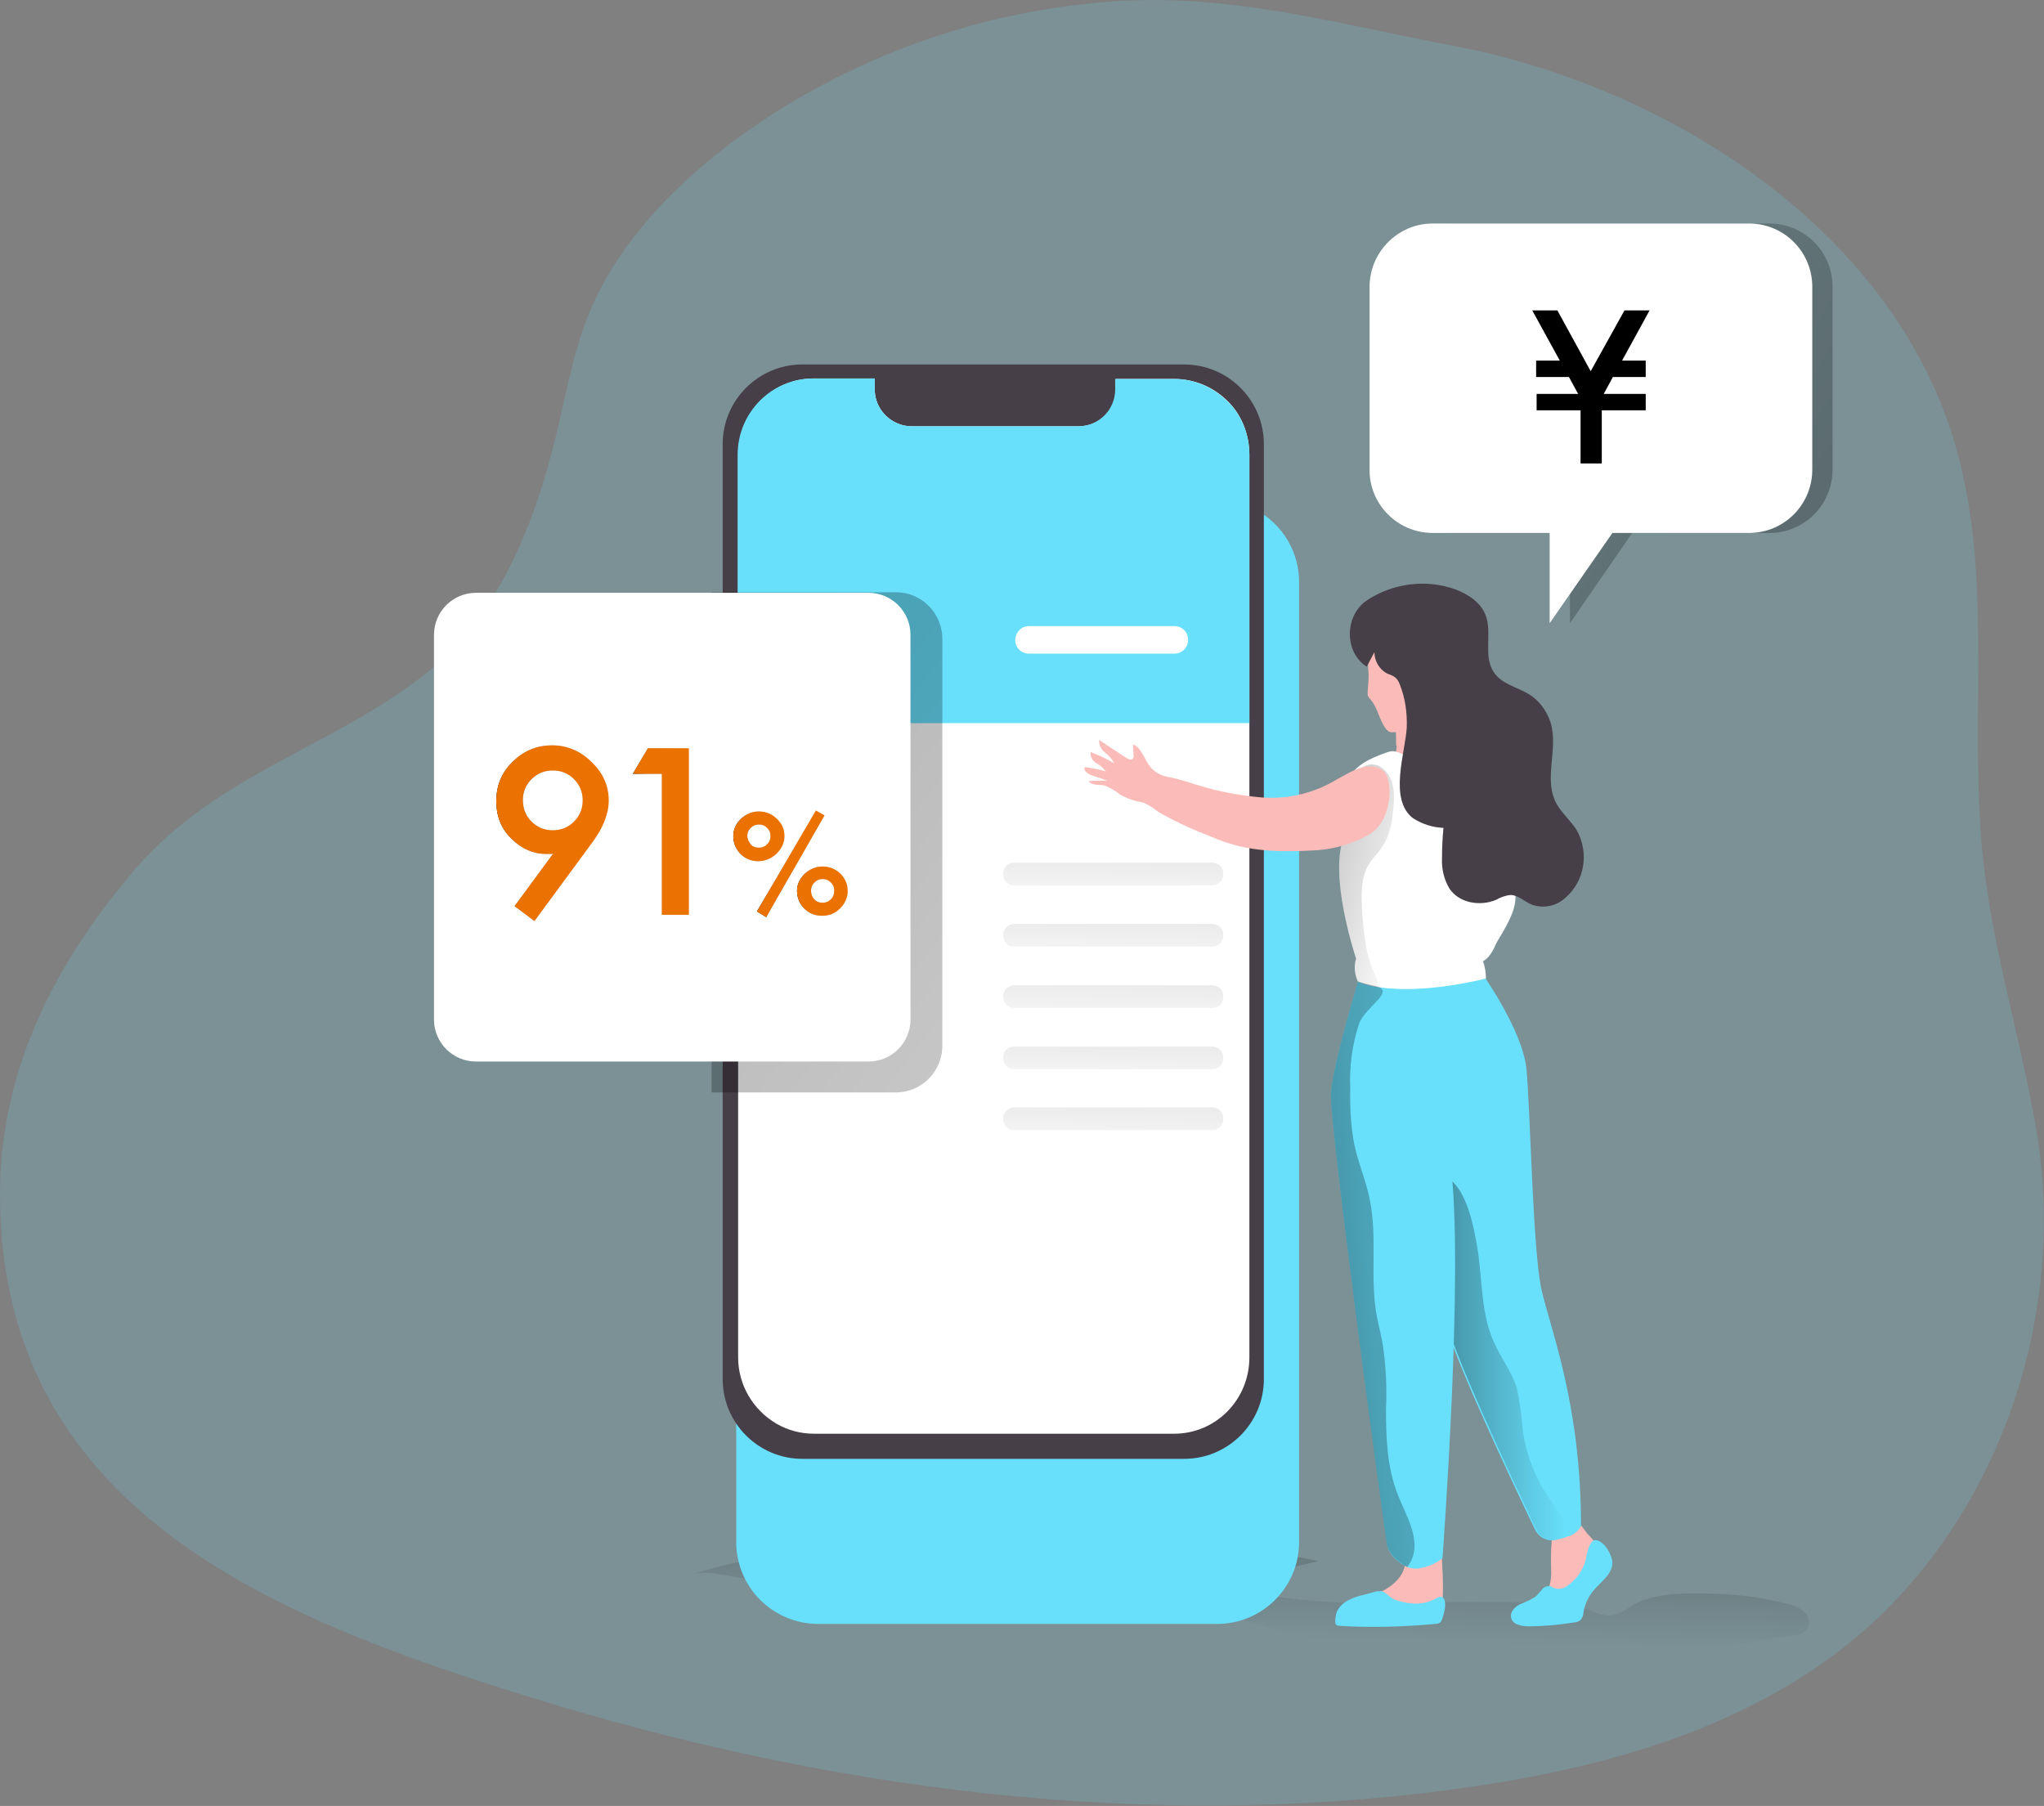 <?xml version="1.0" encoding="utf-8"?>
<!-- Generator: Adobe Illustrator 26.2.1, SVG Export Plug-In . SVG Version: 6.00 Build 0)  -->
<svg version="1.1" id="レイヤー_1" xmlns="http://www.w3.org/2000/svg" xmlns:xlink="http://www.w3.org/1999/xlink" x="0px"
	 y="0px" viewBox="0 0 423.4 374.1" style="enable-background:new 0 0 423.4 374.1;" xml:space="preserve">
<rect x="0" y="0" width="423.4" height="374.1" fill="#808080" stroke="none"/>
<style type="text/css">
	.st0{opacity:0.18;fill:#68E0FC;enable-background:new    ;}
	.st1{fill:url(#SVGID_1_);}
	.st2{fill:url(#SVGID_00000099659345223093523790000002745021330791325350_);}
	.st3{fill:#68E0FC;}
	.st4{fill:#473F47;}
	.st5{fill:#FFFFFF;}
	.st6{fill:url(#SVGID_00000085944843587033486280000003155479587335112635_);}
	.st7{fill:#FBBCB9;}
	.st8{fill:url(#SVGID_00000057111623931609147400000002392079344536257166_);}
	.st9{fill:url(#SVGID_00000008111233310690539410000000232187715613958799_);}
	.st10{fill:url(#SVGID_00000120559939302842866330000008297962899692113836_);}
	.st11{fill:url(#SVGID_00000136412839657696809980000001146047356324482732_);}
	.st12{fill:url(#SVGID_00000117662331001428865850000005215064458920850844_);}
	.st13{fill:url(#SVGID_00000023982133416047334530000016775998001621616036_);}
	.st14{fill:url(#SVGID_00000154396504591057266360000010728239137230766750_);}
	.st15{fill:url(#SVGID_00000058574618286375095020000002511417800394346152_);}
	.st16{fill:url(#SVGID_00000136381310318908453060000005852558957746084503_);}
	.st17{fill:url(#SVGID_00000080926728240225090930000002307168017929215380_);}
	.st18{fill:url(#SVGID_00000073707654146382338350000002149049524392889738_);}
	.st19{fill:url(#SVGID_00000146485974176091056820000004886326505106035120_);}
	.st20{fill:url(#SVGID_00000098214196514365519860000011574712059520259227_);}
	.st21{fill:#EC7200;}
</style>
<g id="a">
</g>
<g id="b">
	<g id="c">
		<g>
			<path class="st0" d="M234.3,0.1c-1.2,0-2.5,0.1-3.7,0.2c-24.8,1.7-48.8,9.6-69.9,22.9c-4.2,2.7-8.2,5.5-12.1,8.6
				c-11.3,9.1-21.4,20.2-26.8,33.6c-2.8,7.1-4.2,14.5-5.9,21.8c-4.5,19.5-11.8,39.6-27.4,52.1c-19.5,15.5-43.2,20.9-60.2,40.4
				C11.6,199.1,0,221.4,0,247.4c0,65,56.1,87.5,108.6,103.8c62.1,19.4,128.2,28.2,192.9,19.4c27.4-3.7,55.2-10.9,77.6-27.2
				c33.5-24.4,49.6-69,42.7-109.4c-3.5-20.5-9.7-39-11.4-60.1c-2.2-27.5,2.4-55.7-5.6-82.5c-13.4-44.5-59.9-73.6-103.7-81.9
				C278.8,5.3,257.3-0.8,234.3,0.1z"/>
			
				<linearGradient id="SVGID_1_" gradientUnits="userSpaceOnUse" x1="516.89" y1="-583.431" x2="274.06" y2="-426.191" gradientTransform="matrix(0.96 0 0 -0.96 -39.07 -401.605)">
				<stop  offset="0" style="stop-color:#000000"/>
				<stop  offset="8.000000e-02" style="stop-color:#000000;stop-opacity:0.69"/>
				<stop  offset="0.21" style="stop-color:#000000;stop-opacity:0.32"/>
				<stop  offset="1" style="stop-color:#000000;stop-opacity:0"/>
			</linearGradient>
			<path class="st1" d="M379.6,59.6v37.5c0.1,7.2-5.6,13.2-12.9,13.3h-28.6l-12.9,18.7v-18.7h-24.3c-7.2-0.1-13-6.1-12.9-13.3V59.6
				c-0.1-7.2,5.6-13.2,12.9-13.3h65.8C373.9,46.4,379.7,52.3,379.6,59.6L379.6,59.6L379.6,59.6L379.6,59.6z"/>
			
				<linearGradient id="SVGID_00000117651815051137788010000014871003103307391897_" gradientUnits="userSpaceOnUse" x1="313.894" y1="-652.593" x2="309.594" y2="-793.993" gradientTransform="matrix(0.96 0 0 -0.96 -39.07 -401.605)">
				<stop  offset="0" style="stop-color:#000000"/>
				<stop  offset="0.84" style="stop-color:#000000;stop-opacity:0"/>
			</linearGradient>
			<path style="fill:url(#SVGID_00000117651815051137788010000014871003103307391897_);" d="M372.4,333c0.5,0.2,1,0.6,1.4,1
				c1,0.9,1.2,2.4,0.5,3.6c-0.7,0.7-1.7,1.1-2.8,1.2l-36.4,5.7c-6.4,1-12.8,2-19.2,1.7c-3-0.1-6.1-0.6-9-1.3
				c-5.5-1.4-10.7-3.7-16.3-4.7c-5.5-1-11.1-0.4-16.6-0.7c-6.6-0.4-12.9-3.1-19.4-4.7c-9-2.1-18.4-0.5-27.1-2.9
				c-9.1-2.5-18.4-3.9-27.8-4.2c-9.5-0.4-19.1-0.1-28.6-0.1c-4.8,0-9.6,0-14.4-0.3c-3.4-0.2-10.1-2.2-13.2-1.2
				c13.9-4.6,28.8-5,43.4-5.3c12.9-0.2,25.7-0.4,38.6-0.6c15.9-0.1,32-0.2,47.6,3.2l-21.6,5c11.1,2.6,22.5,3.8,34,3.7l14.5-0.2
				c5.4-0.1,10.7,0,16.1,0c2.3,0,4.8-0.4,7-0.2s4.8,1.4,7,2.2c1.3,0.6,2.7,0.9,4.1,0.7c1.3-0.4,2.5-1,3.5-1.8
				c4.5-2.7,10-2.8,15.2-2.7c5.9,0,11.9,0.7,17.6,2.2C371.1,332.4,371.8,332.7,372.4,333L372.4,333z"/>
			<path class="st3" d="M169.5,103.6h82.6c9.4,0,17,7.6,17,17v198.8c0,9.4-7.6,17-17,17h-82.6c-9.4,0-17-7.6-17-17V120.6
				C152.4,111.2,160.1,103.6,169.5,103.6z"/>
			<path class="st4" d="M166.2,75.5h79.1c9.1,0,16.5,7.4,16.5,16.5v193.7c0,9.1-7.4,16.5-16.5,16.5h-79.1c-9.1,0-16.5-7.4-16.5-16.5
				V92C149.7,82.9,157.1,75.5,166.2,75.5z"/>
			<path class="st5" d="M258.8,94.2v187c0,8.7-6.9,15.8-15.6,15.8h-74.6c-2.7,0-5.4-0.7-7.8-2.1c-4.9-2.9-7.9-8.1-7.9-13.7v-187
				c0-8.7,7-15.8,15.7-15.8h12.6v2.3c0,3.1,1.9,5.8,4.7,7c0.9,0.4,1.9,0.6,2.9,0.6h34.7c4.2,0,7.6-3.4,7.6-7.6v-2.2h12.2
				c4,0,7.9,1.6,10.8,4.4C257.1,85.7,258.8,89.9,258.8,94.2L258.8,94.2z"/>
			<path class="st3" d="M258.8,94.2v55.6H152.8V94.2c0-8.7,7-15.8,15.7-15.8h12.7v2.3c0,3.1,1.9,5.8,4.7,7c0.9,0.4,1.9,0.6,2.9,0.6
				h34.6c4.2,0,7.6-3.4,7.6-7.6v-2.2h12.2c4,0,7.9,1.6,10.8,4.4C257.1,85.7,258.8,89.9,258.8,94.2L258.8,94.2z"/>
			
				<linearGradient id="SVGID_00000109747124723384470230000008987095754651243934_" gradientUnits="userSpaceOnUse" x1="65.221" y1="-483.33" x2="494.711" y2="-816.56" gradientTransform="matrix(0.96 0 0 -0.96 -39.07 -401.605)">
				<stop  offset="0" style="stop-color:#000000"/>
				<stop  offset="8.000000e-02" style="stop-color:#000000;stop-opacity:0.69"/>
				<stop  offset="0.21" style="stop-color:#000000;stop-opacity:0.32"/>
				<stop  offset="1" style="stop-color:#000000;stop-opacity:0"/>
			</linearGradient>
			<path style="fill:url(#SVGID_00000109747124723384470230000008987095754651243934_);" d="M147.4,226.3h38.3
				c5.4-0.1,9.6-4.5,9.5-9.9v-83.9c0.1-5.3-4.2-9.8-9.5-9.8h-38.3V226.3z"/>
			<path class="st5" d="M98.6,122.8h81.3c4.8,0,8.7,3.9,8.7,8.7v79.7c0,4.8-3.9,8.7-8.7,8.7H98.6c-4.8,0-8.7-3.9-8.7-8.7v-79.7
				C89.9,126.7,93.8,122.8,98.6,122.8z"/>
			<path class="st7" d="M328.8,317.7c0,0,3.6,3.4,2.9,5.8s-3.9,4-4.4,7c-0.5,2.9-2.2,4.5-3.8,4.5H316c0,0-1.2-2.1,1.6-2.7
				c2.8-0.6,3.9-4.1,3.7-7.3c-0.1-2.5,0-5,0.3-7.5l6-1.4L328.8,317.7L328.8,317.7z"/>
			<path class="st7" d="M298.4,319.1c0,0,1.3,14.3-0.3,15.1h-20.2c0,0,0-2.4,3.2-2.9s8.9-2.5,9.9-6.9
				C292,320.1,298.4,319.1,298.4,319.1z"/>
			<path class="st7" d="M312.8,216.3c-4.1-9.6-6.7-12.4-6.2-15.4c0.4-2.2-1.1-41.4-1.1-41.4c-0.5-0.2-1.5-0.3-2-0.4
				c-1.7-0.4-3.1-1.7-3.7-3.3c-0.9-2.9-1.3-5.9-1.3-8.9l-0.5,0.1l-8.9,1.8c0,0,0.2,2.9,0.2,5.6v0.1c0,2.4-1.5,4.4-3.7,5.1l-2.1,0.6
				c-2,6.4-3.4,13-3.9,19.6c-0.6,9.9,6,14.3,0,34.2C273.3,234.4,315.1,221.6,312.8,216.3L312.8,216.3z"/>
			<path class="st3" d="M306.5,200.9c0,0,8.9,12.3,9.7,20.6c0.8,8.3,1.3,37.5,3.1,45.6c1.8,8.1,8.2,23.7,8.2,49
				c-0.6,1.1-1.6,1.9-2.8,2.2c-0.8,0.3-1.6,0.5-2.4,0.7c-1.7,0.4-3.5-0.5-4.3-2.1c-4.4-9.1-18.3-38.5-19-44.6
				c-0.5-4.3-4.9-32.9-14.5-49.6c-2.4-4,1.4-20,1.4-20L306.5,200.9L306.5,200.9z"/>
			
				<linearGradient id="SVGID_00000084506324794668469400000017989920656767212960_" gradientUnits="userSpaceOnUse" x1="345.897" y1="-711.302" x2="378.548" y2="-711.302" gradientTransform="matrix(0.96 0 0 -0.96 -39.07 -401.605)">
				<stop  offset="0" style="stop-color:#000000"/>
				<stop  offset="0.13" style="stop-color:#000000;stop-opacity:0.69"/>
				<stop  offset="0.25" style="stop-color:#000000;stop-opacity:0.32"/>
				<stop  offset="1" style="stop-color:#000000;stop-opacity:0"/>
			</linearGradient>
			<path style="fill:url(#SVGID_00000084506324794668469400000017989920656767212960_);" d="M324.9,318.3L324.9,318.3
				c-0.8,0.3-1.6,0.5-2.4,0.7c-1.7,0.4-3.5-0.5-4.2-2.1c-4.4-9.1-18.3-38.5-19-44.6c-1.3-9-3.1-18-5.6-26.8c1.2-2.1,3.9-2.7,6-1.5
				h0.1c4,2.2,5.5,10.2,6.2,14.3c1.1,6.6,0.7,13.6,3.4,19.6c1.4,3.3,3.7,6.1,4.8,9.6c0.6,2.8,1,5.7,1.2,8.6
				c0.8,5.8,3.1,11.3,6.7,15.9C323.3,313.9,325.1,315.9,324.9,318.3L324.9,318.3z"/>
			<path class="st7" d="M289,148.8c0,0,0.2,2.9,0.2,5.6c5-0.1,7.7-4.9,8.7-7.5L289,148.8z"/>
			<path class="st7" d="M287.4,151.3c0.1,0.1,0.1,0.1,0.2,0.2c0.2,0.1,0.5,0.2,0.8,0.2c1.1,0,2.3-0.2,3.3-0.7
				c1.6-0.5,3.2-1.2,4.6-2.1c1.4-1.1,2.4-2.6,2.8-4.3c0.2-1.6,0.2-3.1,0.2-4.7c0-2.2,0.3-4.9-1-6.8c-1.2-1.7-3.3-2.1-5.2-2.3
				c-2.6-0.2-6-0.1-8,1.9c-0.6,0.6-1,1.3-1.3,2.1c-0.4,1.5-0.5,3.1-0.3,4.7c0,1.3-0.1,2.6-0.2,3.8c0,0.2,0,0.5,0,0.7
				c0.1,0.4,0.4,0.7,0.6,0.9c1.5,1.7,1.8,4.3,3.2,6.1C287.2,151.1,287.3,151.2,287.4,151.3L287.4,151.3z"/>
			<path class="st4" d="M287.8,130.6c0,0,3.2,8.9,8.2,10.3s7.1-0.1,7.1-0.1c-2.5-2.2-4.1-5.3-4.6-8.6
				C298.5,132.2,290.2,126.4,287.8,130.6L287.8,130.6z"/>
			<path class="st7" d="M289.9,146.7c-0.6,0.7-1.5,1.1-2.5,1c-0.8-0.1-1.5-0.5-1.8-1.2C287,146.1,288.5,146.2,289.9,146.7
				L289.9,146.7z"/>
			<path class="st7" d="M283.7,199.9l-2.5-0.8c0,0-0.1-0.2-0.2-0.5C281.8,199.1,282.7,199.6,283.7,199.9L283.7,199.9z"/>
			<path class="st3" d="M281.9,201.4c0,0-5.8,18.7-6.2,25.1s11.1,90.5,11.6,93.4s3.8,4.5,3.8,4.5c1.1,0.6,2.5,0.7,3.7,0.3
				c1.5-0.3,2.8-1,4-1.9c0,0,4.5-59.9,1.7-81.4c-1.7-13.2-2.7-26.6-2.8-40L281.9,201.4L281.9,201.4z"/>
			<path class="st5" d="M313.9,186.4c-0.2,3.5-3.6,8.1-4.1,9.3c-1.2,2.9-2.6,3.4-2.6,3.4c0.4,1.2,0.6,2.4,0.6,3.6
				c0,0-12.5,3.3-22.2,1.8c-1.5-0.2-2.9-0.6-4.3-1.1c-0.7-1.5-0.9-3.2-0.4-4.8c-0.9-2.8-4.9-15.9-3-23.6c0.5-1.9,1-3.7,1.6-5.6
				c0.5-1.6,0.8-3.2,1.3-4.8c0.4-0.7,0.5-1.6,0.3-2.4c-0.1-0.5-0.6-0.8-1.1-0.9c-0.3,0-0.5,0.1-0.7,0.3c1.2-3,4.5-4.5,7.6-5.6
				c0.5-0.2,1.1-0.4,1.7-0.4c0.8,0.1,1.6,0.4,2.3,0.9c0.7,0.4,1.4,0.7,2.1,1.1c2,0.9,4,1.5,6.1,1.9c1.1,0.2,2.2,0.2,3.3,0.2
				c0.7,0,2.1-0.5,2.8-0.2c1.3,0.6,2.5,4.7,3.1,6c1.9,3.8,3.7,7.5,5.5,11.3C314.1,180,314.1,183.2,313.9,186.4L313.9,186.4z"/>
			
				<linearGradient id="SVGID_00000123437197167136170110000002419680612103250322_" gradientUnits="userSpaceOnUse" x1="304.349" y1="-598.404" x2="347.569" y2="-609.943" gradientTransform="matrix(0.96 0 0 -0.96 -39.07 -401.605)">
				<stop  offset="0" style="stop-color:#000000"/>
				<stop  offset="0.13" style="stop-color:#000000;stop-opacity:0.69"/>
				<stop  offset="0.25" style="stop-color:#000000;stop-opacity:0.32"/>
				<stop  offset="1" style="stop-color:#000000;stop-opacity:0"/>
			</linearGradient>
			<path style="fill:url(#SVGID_00000123437197167136170110000002419680612103250322_);" d="M288.5,168.4c-0.1,2.1-0.7,4.2-1.6,6.1
				c-0.3,0.5-0.6,0.9-0.9,1.4c-0.7,1-1.6,1.8-2.3,2.9c-2,3-1.7,7-1.5,10.6c0.3,4,0.7,8.1,2.3,11.8c0.6,1.1,0.9,2.2,1.1,3.4
				c-1.5-0.2-2.9-0.6-4.3-1.1c-0.7-1.5-0.9-3.2-0.4-4.8c-0.9-2.8-4.9-15.9-3-23.6c0.5-1.9,1-3.7,1.6-5.6c0.5-1.6,0.8-3.2,1.3-4.8
				c0.4-0.7,0.5-1.6,0.3-2.4c-0.1-0.5-0.6-0.8-1.1-0.9c0.3-0.6,0.7-1.1,1.2-1.6c0.9-1,2.2-1.6,3.5-1.4c0.9,0.1,1.6,0.6,2.2,1.2
				C289.1,161.9,288.9,165.4,288.5,168.4L288.5,168.4z"/>
			<path class="st7" d="M289.6,146.9c0,0-0.2,0.9-2.4,0.8c0,0-1.8-0.1-1.8-1.1C286.9,146.2,288.3,146.3,289.6,146.9L289.6,146.9z"/>
			<path class="st7" d="M261.4,165.2c-4.5-0.4-8.9-1.2-13.1-2.5c-2-0.6-4-1.3-6-1.7c-1.8-0.2-3.5-1.2-4.5-2.8
				c-0.9-1.4-1.5-3.4-3.1-4l0.1,2.2c0.1,0.2,0,0.5-0.1,0.7c-0.3,0.4-0.9,0.2-1.4-0.1l-5.6-3.7c-0.1,1,0.4,2,1.2,2.6
				c0.8,0.6,1.4,1.3,1.9,2.2c-1.6-0.9-3.2-1.7-4.9-2.3c-0.1,0.9,0.4,1.8,1.2,2.3c0.8,0.4,1.4,1,2,1.7c-1.4-0.4-2.9-0.7-4.4-0.9
				c-0.3,0.8,0.6,1.4,1.4,1.7l3.3,1.1c-1.3,0-2.6,0-3.9,0.1c0.7,1,2.2,0.7,3.3,0.9c1.2,0.5,2.3,1.1,3.2,1.9c1.5,0.8,3.1,1.4,4.7,1.6
				c1.1,0.5,2.2,1.1,3.1,1.9c3.1,1.8,6.4,3.4,9.8,4.7c1.7,0.7,3.3,1.4,5,1.9c5.4,1.7,11.1,1.8,16.8,1.5c4.3-0.1,8.5-1.2,12.3-3.4
				c3.3-1.9,4.6-6.9,4-10.6c-0.1-0.8-0.4-1.6-0.9-2.3c-0.5-0.5-1.2-0.9-1.9-1c-2.7-0.6-5.3,1.1-7.7,2.4
				C272.3,164.3,266.9,165.6,261.4,165.2L261.4,165.2z"/>
			<path class="st4" d="M283.1,138.1l1.6-3c0,1.9,1.1,3.7,2.8,4.5c0.6,0.2,1.1,0.4,1.6,0.8c0.4,0.4,0.7,0.9,0.9,1.5
				c1.1,2.8,1.5,5.8,1.4,8.8c-0.3,5.2-3.8,14.9,1.3,18.8c1.9,1.2,4,1.9,6.3,2c-0.2,2.1-0.3,4.2-0.3,6.3c-0.1,2.2,0.4,4.3,1.5,6.2
				c2,3.1,6.4,3.8,9.7,2.4c0.9-0.5,1.9-0.9,3-1c1.6,0,2.9,1.4,4.4,2c2.3,0.8,4.8,0.4,6.7-1.2c4.3-3.5,5.3-9.6,2.5-14.4
				c-1.2-1.8-2.8-3.2-3.9-5c-3.1-5.1,0.3-11.5-1.4-17.1c-0.8-2.5-2.4-4.6-4.5-5.9c-2.5-1.5-5.7-2.1-7.3-4.6
				c-2.2-3.3-0.3-7.9-1.6-11.6c-1-2.8-3.7-4.5-6.3-5.5c-6.1-2.2-13-1.3-18.4,2.3C278.6,127.4,278.3,135,283.1,138.1L283.1,138.1z"/>
			<path class="st5" d="M213.1,129.7h30.2c1.5,0,2.8,1.2,2.8,2.8v0.1c0,1.5-1.2,2.8-2.8,2.8h-30.2c-1.5,0-2.8-1.2-2.8-2.8v-0.1
				C210.4,130.9,211.6,129.7,213.1,129.7z"/>
			
				<linearGradient id="SVGID_00000008110016494956888260000003156012065474852791_" gradientUnits="userSpaceOnUse" x1="310.308" y1="-694.537" x2="386.438" y2="-688.737" gradientTransform="matrix(0.96 0 0 -0.96 -39.07 -401.605)">
				<stop  offset="0" style="stop-color:#000000"/>
				<stop  offset="0.13" style="stop-color:#000000;stop-opacity:0.69"/>
				<stop  offset="0.25" style="stop-color:#000000;stop-opacity:0.32"/>
				<stop  offset="1" style="stop-color:#000000;stop-opacity:0"/>
			</linearGradient>
			<path style="fill:url(#SVGID_00000008110016494956888260000003156012065474852791_);" d="M293,320.7c-0.1,1.4-0.6,2.8-1.5,3.9
				c-0.1,0-0.3-0.1-0.4-0.2c0,0-3.3-1.8-3.8-4.5s-12-87-11.6-93.4c0.4-6.4,6.2-25.1,6.2-25.1l-0.6,1.9c0.5,0.2,2.4,0.7,3.4,0.9
				c4.8,1-1.8,4.2-3.2,7.9c-1.4,4.3-2,8.8-1.8,13.3c-0.1,3.9,0.1,7.7,0.8,11.5c0.8,3.9,2.4,7.5,3.2,11.4c1.7,8,0,16.4,1.5,24.4
				c0.4,2.1,1,4.2,1.3,6.3c0.6,4.2,0.8,8.5,0.6,12.8c0,6,0.2,12.1,2.4,17.7C290.9,313.2,293.2,316.8,293,320.7L293,320.7z"/>
			<path class="st3" d="M293.3,332.2c-1.1,0-2.2-0.2-3.3-0.5c-0.4-0.1-0.9-0.2-1.3-0.4c-1-0.5-1.7-1.6-2.7-1.7c-0.5,0-0.9,0-1.4,0.2
				l-2.2,0.6c-1.1,0.2-2.1,0.6-3.1,1.1c-1,0.5-1.9,1.3-2.4,2.4c-0.2,0.4-0.5,2.3-0.2,2.6c0.2,0.2,0.5,0.3,0.8,0.3
				c6.6,0.4,13.2,0.2,19.8-0.4c0.4,0,0.7-0.1,1-0.3c0.5-0.3,0.9-2.4,1-2.9c0.2-1.5-0.1-3.1-1.8-2.1
				C296.3,331.8,294.8,332.2,293.3,332.2L293.3,332.2z"/>
			<path class="st3" d="M328.4,323.4c-0.6,2-1.9,3.8-3.6,5c-0.8,0.7-1.9,0.9-2.8,0.6c-0.3-0.1-0.5-0.3-0.8-0.4
				c-0.7-0.1-1.4,0.1-1.8,0.7c-0.5,0.5-0.9,1.1-1.4,1.5c-1,0.6-2,1.1-3.1,1.5c-1,0.5-2.1,1.5-1.9,2.7c0.2,1.5,2.1,1.9,3.6,1.9
				c3.1,0,6.3-0.3,9.4-0.8c0.5,0,1-0.2,1.4-0.5c0.4-0.5,0.6-1,0.6-1.6c0.3-1.6,0.9-3,1.9-4.3c1.5-1.9,4-3.4,4.1-5.9
				c0-1.6-1.5-4.2-3.1-4.7C329.2,318.5,328.7,322,328.4,323.4L328.4,323.4z"/>
			
				<linearGradient id="SVGID_00000016797730565502050270000001128787854528656287_" gradientUnits="userSpaceOnUse" x1="284.505" y1="-438.597" x2="279.885" y2="-652.527" gradientTransform="matrix(0.96 0 0 -0.96 -39.07 -401.605)">
				<stop  offset="0" style="stop-color:#000000"/>
				<stop  offset="0.84" style="stop-color:#000000;stop-opacity:0"/>
			</linearGradient>
			<path style="fill:url(#SVGID_00000016797730565502050270000001128787854528656287_);" d="M210.1,178.7h41c1.3,0,2.3,1,2.3,2.3
				v0.1c0,1.3-1,2.3-2.3,2.3h-41c-1.3,0-2.3-1-2.3-2.3V181C207.8,179.7,208.8,178.7,210.1,178.7z"/>
			
				<linearGradient id="SVGID_00000106108383122506697110000007217086460127781535_" gradientUnits="userSpaceOnUse" x1="284.514" y1="-451.787" x2="279.884" y2="-665.717" gradientTransform="matrix(0.96 0 0 -0.96 -39.07 -401.605)">
				<stop  offset="0" style="stop-color:#000000"/>
				<stop  offset="0.84" style="stop-color:#000000;stop-opacity:0"/>
			</linearGradient>
			<path style="fill:url(#SVGID_00000106108383122506697110000007217086460127781535_);" d="M210.1,191.4h41c1.3,0,2.3,1,2.3,2.3
				v0.1c0,1.3-1,2.3-2.3,2.3h-41c-1.3,0-2.3-1-2.3-2.3v-0.1C207.8,192.4,208.8,191.4,210.1,191.4z"/>
			
				<linearGradient id="SVGID_00000168823125590888700050000013375560493226591647_" gradientUnits="userSpaceOnUse" x1="284.506" y1="-464.977" x2="279.886" y2="-678.917" gradientTransform="matrix(0.96 0 0 -0.96 -39.07 -401.605)">
				<stop  offset="0" style="stop-color:#000000"/>
				<stop  offset="0.84" style="stop-color:#000000;stop-opacity:0"/>
			</linearGradient>
			<path style="fill:url(#SVGID_00000168823125590888700050000013375560493226591647_);" d="M210.1,204.1h41c1.3,0,2.3,1,2.3,2.3
				v0.1c0,1.3-1,2.3-2.3,2.3h-41c-1.3,0-2.3-1-2.3-2.3v-0.1C207.8,205.1,208.8,204.1,210.1,204.1z"/>
			
				<linearGradient id="SVGID_00000150094873846549884870000007533278610442223793_" gradientUnits="userSpaceOnUse" x1="284.506" y1="-478.187" x2="279.886" y2="-692.107" gradientTransform="matrix(0.96 0 0 -0.96 -39.07 -401.605)">
				<stop  offset="0" style="stop-color:#000000"/>
				<stop  offset="0.84" style="stop-color:#000000;stop-opacity:0"/>
			</linearGradient>
			<path style="fill:url(#SVGID_00000150094873846549884870000007533278610442223793_);" d="M210.1,216.8h41c1.3,0,2.3,1,2.3,2.3
				v0.1c0,1.3-1,2.3-2.3,2.3h-41c-1.3,0-2.3-1-2.3-2.3V219C207.8,217.8,208.8,216.8,210.1,216.8z"/>
			
				<linearGradient id="SVGID_00000013892980986920914830000013633424316247902108_" gradientUnits="userSpaceOnUse" x1="284.507" y1="-491.377" x2="279.887" y2="-705.297" gradientTransform="matrix(0.96 0 0 -0.96 -39.07 -401.605)">
				<stop  offset="0" style="stop-color:#000000"/>
				<stop  offset="0.84" style="stop-color:#000000;stop-opacity:0"/>
			</linearGradient>
			<path style="fill:url(#SVGID_00000013892980986920914830000013633424316247902108_);" d="M210.1,229.4h41c1.3,0,2.3,1,2.3,2.3
				v0.1c0,1.3-1,2.3-2.3,2.3h-41c-1.3,0-2.3-1-2.3-2.3v-0.1C207.8,230.5,208.8,229.4,210.1,229.4z"/>
			<path class="st5" d="M375.4,59.6v37.5c0.1,7.2-5.6,13.2-12.9,13.3H334L321,129.1v-18.7h-24.4c-7.2-0.1-13-6-12.9-13.2l0,0V59.6
				c-0.1-7.2,5.7-13.2,12.9-13.3h65.9C369.7,46.4,375.5,52.3,375.4,59.6L375.4,59.6L375.4,59.6z"/>
			<g>
				<g>
					
						<linearGradient id="SVGID_00000016072443590121985560000010831028002078649496_" gradientUnits="userSpaceOnUse" x1="102.81" y1="202.656" x2="126.17" y2="202.656" gradientTransform="matrix(1 0 0 -1 0 375.276)">
						<stop  offset="0" style="stop-color:#000000"/>
						<stop  offset="0.13" style="stop-color:#000000;stop-opacity:0.69"/>
						<stop  offset="0.25" style="stop-color:#000000;stop-opacity:0.32"/>
						<stop  offset="1" style="stop-color:#000000;stop-opacity:0"/>
					</linearGradient>
					<path style="fill:url(#SVGID_00000016072443590121985560000010831028002078649496_);" d="M114.4,154.4c-3.2,0-5.9,1.1-8.2,3.4
						c-2.3,2.2-3.4,5-3.4,8.2c0,3,1,5.6,3.1,7.7c2.1,2.1,4.5,3.2,7.3,3.2c0.2,0,0.4,0,0.8,0c0.2,0,0.4,0,0.6-0.1l-8,10.9l4.1,3.1
						l12-16.3c2.3-3.1,3.4-6,3.4-8.7c0-3-1.2-5.7-3.5-7.9C120.3,155.6,117.5,154.4,114.4,154.4L114.4,154.4z M120.7,165.8
						c0,1.7-0.6,3.2-1.8,4.4c-1.2,1.2-2.7,1.8-4.4,1.8s-3.2-0.6-4.4-1.8c-1.2-1.2-1.8-2.7-1.8-4.5c0-1.6,0.6-3.1,1.8-4.3
						c1.2-1.2,2.7-1.8,4.4-1.8s3.2,0.6,4.4,1.8C120.1,162.6,120.7,164.1,120.7,165.8L120.7,165.8z"/>
					
						<linearGradient id="SVGID_00000061458982724017559410000004294252855923800251_" gradientUnits="userSpaceOnUse" x1="131.08" y1="203.001" x2="142.74" y2="203.001" gradientTransform="matrix(1 0 0 -1 0 375.276)">
						<stop  offset="0" style="stop-color:#000000"/>
						<stop  offset="0.13" style="stop-color:#000000;stop-opacity:0.69"/>
						<stop  offset="0.25" style="stop-color:#000000;stop-opacity:0.32"/>
						<stop  offset="1" style="stop-color:#000000;stop-opacity:0"/>
					</linearGradient>
					<polygon style="fill:url(#SVGID_00000061458982724017559410000004294252855923800251_);" points="131.1,160.3 137.1,160.3 
						137.1,189.5 142.7,189.5 142.7,155 134.2,155 					"/>
					
						<linearGradient id="SVGID_00000156546234706327966960000001646493703413934521_" gradientUnits="userSpaceOnUse" x1="152.02" y1="202.061" x2="162.49" y2="202.061" gradientTransform="matrix(1 0 0 -1 0 375.276)">
						<stop  offset="0" style="stop-color:#000000"/>
						<stop  offset="0.13" style="stop-color:#000000;stop-opacity:0.69"/>
						<stop  offset="0.25" style="stop-color:#000000;stop-opacity:0.32"/>
						<stop  offset="1" style="stop-color:#000000;stop-opacity:0"/>
					</linearGradient>
					<path style="fill:url(#SVGID_00000156546234706327966960000001646493703413934521_);" d="M160.9,176.8c1-1,1.6-2.2,1.6-3.6
						s-0.5-2.6-1.6-3.6c-1-1-2.3-1.5-3.7-1.5s-2.6,0.5-3.7,1.5c-1,1-1.6,2.2-1.6,3.6s0.5,2.6,1.5,3.7c1,1,2.3,1.5,3.7,1.5
						S159.9,177.8,160.9,176.8L160.9,176.8z M155.5,171.5c0.5-0.5,1-0.7,1.7-0.7s1.2,0.2,1.7,0.7s0.7,1,0.7,1.7s-0.2,1.2-0.7,1.7
						s-1,0.7-1.7,0.7s-1.3-0.2-1.7-0.7s-0.7-1.1-0.7-1.8C154.8,172.5,155,172,155.5,171.5L155.5,171.5z"/>
					
						<linearGradient id="SVGID_00000183929046178950135120000000506967099949643960_" gradientUnits="userSpaceOnUse" x1="165.17" y1="190.676" x2="175.65" y2="190.676" gradientTransform="matrix(1 0 0 -1 0 375.276)">
						<stop  offset="0" style="stop-color:#000000"/>
						<stop  offset="0.13" style="stop-color:#000000;stop-opacity:0.69"/>
						<stop  offset="0.25" style="stop-color:#000000;stop-opacity:0.32"/>
						<stop  offset="1" style="stop-color:#000000;stop-opacity:0"/>
					</linearGradient>
					<path style="fill:url(#SVGID_00000183929046178950135120000000506967099949643960_);" d="M174.1,181c-1-1-2.3-1.5-3.7-1.5
						s-2.6,0.5-3.7,1.5c-1,1-1.6,2.2-1.6,3.5c0,1.4,0.5,2.7,1.5,3.7c1,1,2.2,1.5,3.7,1.5s2.7-0.5,3.7-1.5c1-1,1.6-2.2,1.6-3.6
						S175.1,182,174.1,181L174.1,181z M172.1,186.3c-0.5,0.5-1,0.7-1.7,0.7s-1.3-0.2-1.7-0.7c-0.5-0.5-0.7-1.1-0.7-1.8
						c0-0.7,0.2-1.2,0.7-1.7s1-0.7,1.7-0.7s1.2,0.2,1.7,0.7c0.5,0.5,0.7,1,0.7,1.7S172.6,185.8,172.1,186.3L172.1,186.3z"/>
					
						<linearGradient id="SVGID_00000109711395308186975040000003961757724941732010_" gradientUnits="userSpaceOnUse" x1="156.83" y1="196.371" x2="170.84" y2="196.371" gradientTransform="matrix(1 0 0 -1 0 375.276)">
						<stop  offset="0" style="stop-color:#000000"/>
						<stop  offset="0.13" style="stop-color:#000000;stop-opacity:0.69"/>
						<stop  offset="0.25" style="stop-color:#000000;stop-opacity:0.32"/>
						<stop  offset="1" style="stop-color:#000000;stop-opacity:0"/>
					</linearGradient>
					<polygon style="fill:url(#SVGID_00000109711395308186975040000003961757724941732010_);" points="170.8,168.9 169,167.9 
						156.8,188.8 158.7,190 170.7,169.1 					"/>
				</g>
				<g>
					<path class="st21" d="M114.4,154.4c-3.2,0-5.9,1.1-8.2,3.4c-2.3,2.2-3.4,5-3.4,8.2c0,3,1,5.6,3.1,7.7c2.1,2.1,4.5,3.2,7.3,3.2
						c0.2,0,0.4,0,0.8,0c0.2,0,0.4,0,0.6-0.1l-8,10.9l4.1,3.1l12-16.3c2.3-3.1,3.4-6,3.4-8.7c0-3-1.2-5.7-3.5-7.9
						C120.3,155.6,117.5,154.4,114.4,154.4L114.4,154.4z M120.7,165.8c0,1.7-0.6,3.2-1.8,4.4c-1.2,1.2-2.7,1.8-4.4,1.8
						s-3.2-0.6-4.4-1.8c-1.2-1.2-1.8-2.7-1.8-4.5c0-1.6,0.6-3.1,1.8-4.3c1.2-1.2,2.7-1.8,4.4-1.8s3.2,0.6,4.4,1.8
						C120.1,162.6,120.7,164.1,120.7,165.8L120.7,165.8z"/>
					<polygon class="st21" points="131.1,160.3 137.1,160.3 137.1,189.5 142.7,189.5 142.7,155 134.2,155 					"/>
					<path class="st21" d="M160.9,176.8c1-1,1.6-2.2,1.6-3.6s-0.5-2.6-1.6-3.6c-1-1-2.3-1.5-3.7-1.5s-2.6,0.5-3.7,1.5
						c-1,1-1.6,2.2-1.6,3.6s0.5,2.6,1.5,3.7c1,1,2.3,1.5,3.7,1.5S159.9,177.8,160.9,176.8L160.9,176.8z M155.5,171.5
						c0.5-0.5,1-0.7,1.7-0.7s1.2,0.2,1.7,0.7s0.7,1,0.7,1.7s-0.2,1.2-0.7,1.7s-1,0.7-1.7,0.7s-1.3-0.2-1.7-0.7s-0.7-1.1-0.7-1.8
						C154.8,172.5,155,172,155.5,171.5L155.5,171.5z"/>
					<path class="st21" d="M174.1,181c-1-1-2.3-1.5-3.7-1.5s-2.6,0.5-3.7,1.5c-1,1-1.6,2.2-1.6,3.5c0,1.4,0.5,2.7,1.5,3.7
						c1,1,2.2,1.5,3.7,1.5s2.7-0.5,3.7-1.5c1-1,1.6-2.2,1.6-3.6S175.1,182,174.1,181L174.1,181z M172.1,186.3
						c-0.5,0.5-1,0.7-1.7,0.7s-1.3-0.2-1.7-0.7c-0.5-0.5-0.7-1.1-0.7-1.8c0-0.7,0.2-1.2,0.7-1.7s1-0.7,1.7-0.7s1.2,0.2,1.7,0.7
						c0.5,0.5,0.7,1,0.7,1.7S172.6,185.8,172.1,186.3L172.1,186.3z"/>
					<polygon class="st21" points="170.8,168.9 169,167.9 156.8,188.8 158.7,190 170.7,169.1 					"/>
				</g>
			</g>
			<path d="M326.9,81.6l-1.9-3.5h-6.8v-3.4h4.9l-5.7-10.4h5.2l6.9,12.6l7-12.6h5.2l-5.7,10.4h4.9v3.4h-6.8l-1.9,3.5h8.7v3.4h-9.1v11
				h-4.4v-11h-9.1v-3.4H326.9L326.9,81.6z"/>
		</g>
	</g>
</g>
</svg>
